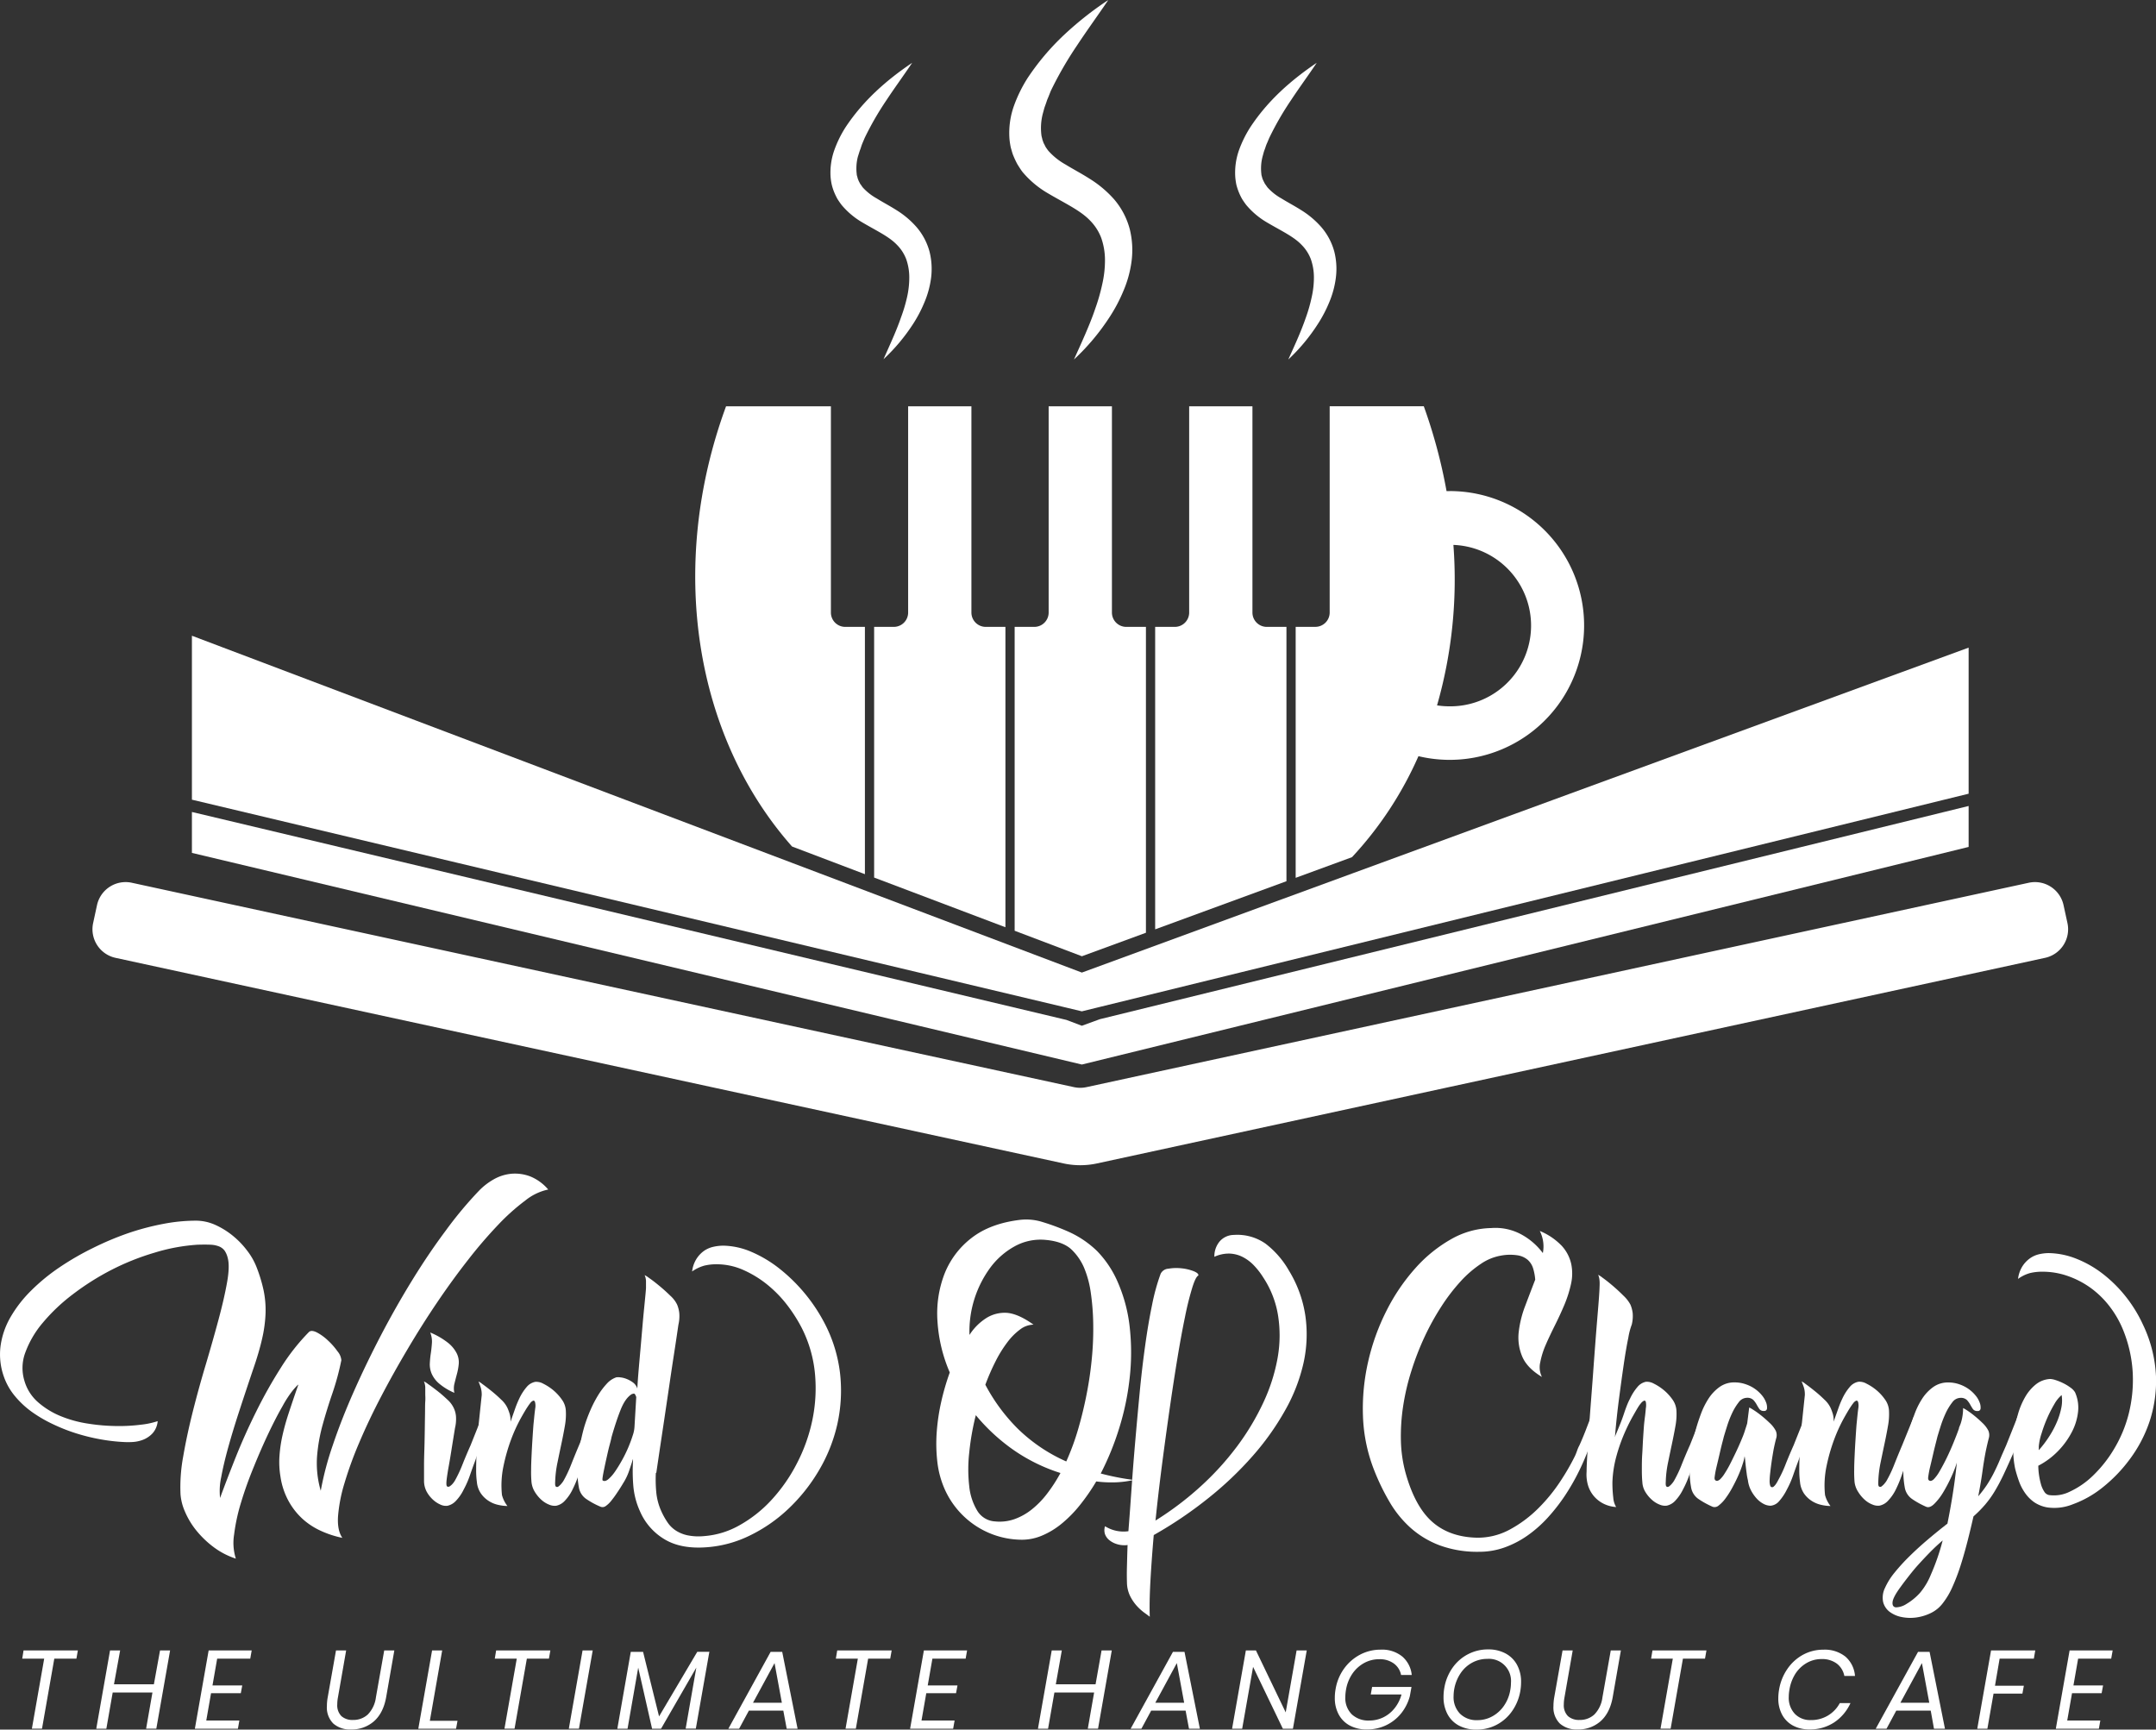 <svg xmlns="http://www.w3.org/2000/svg" viewBox="0 0 701.21 562.52"><rect x="0" y="0" width="701.21" height="562.52" fill="#333333" stroke="none"/><defs><style>.cls-1{fill:#fff;}</style></defs><g id="Layer_2" data-name="Layer 2"><g id="Layer_2-2" data-name="Layer 2"><path class="cls-1" d="M665.13,311.52,356.81,378.38a25.77,25.77,0,0,1-10.92,0L37.57,311.52a9.52,9.52,0,0,1-7.28-11.31l1.26-5.83a9.52,9.52,0,0,1,11.31-7.28l306.47,66.48a9.77,9.77,0,0,0,4,0L659.84,287.1a9.51,9.51,0,0,1,11.3,7.28l1.27,5.83A9.51,9.51,0,0,1,665.13,311.52Z"></path><polygon class="cls-1" points="640.27 262.13 640.27 275.45 351.86 346.22 62.42 277.39 62.42 264.08 346.85 331.71 351.86 333.61 357.69 331.48 640.27 262.13"></polygon><polygon class="cls-1" points="640.27 210.63 640.27 258.14 357.69 327.49 351.86 328.92 346.85 327.72 62.42 260.08 62.42 206.76 257.59 280.63 351.86 316.31 439.71 284.11 640.27 210.63"></polygon><path class="cls-1" d="M386.76,132.14v67.08a4.66,4.66,0,0,1-4.66,4.66h-6.4v98.37l42.7-15.65V203.88H412a4.66,4.66,0,0,1-4.66-4.66V132.14Z"></path><path class="cls-1" d="M295.36,132.14v67.08a4.66,4.66,0,0,1-4.65,4.66H284.3v81.53L327,301.57V203.88h-6.4a4.66,4.66,0,0,1-4.66-4.66V132.14Z"></path><path class="cls-1" d="M372.7,203.88h-6.4a4.66,4.66,0,0,1-4.66-4.66V132.14H341.06v67.08a4.66,4.66,0,0,1-4.66,4.66H330v98.83L351.87,311l20.83-7.64Z"></path><path class="cls-1" d="M471.47,159.72h-1a171.15,171.15,0,0,0-7.4-27.59H432.46v67.08a4.66,4.66,0,0,1-4.66,4.66h-6.4v81.63l18.32-6.72a117.59,117.59,0,0,0,21.61-32.85,43.71,43.71,0,1,0,10.14-86.22Zm0,70a26.25,26.25,0,0,1-4.09-.31,148.46,148.46,0,0,0,5.32-52.19,26.26,26.26,0,0,1-1.23,52.5Z"></path><path class="cls-1" d="M281.3,203.88h-6.4a4.66,4.66,0,0,1-4.66-4.66V132.14h-34.1C217,184.19,225.86,239.44,257.6,275.31l23.7,9Z"></path><path class="cls-1" d="M51.28,462.2a6.74,6.74,0,0,1-1.7,4,8.44,8.44,0,0,1-3.07,2.06,11.2,11.2,0,0,1-3.43.73,27,27,0,0,1-2.86,0,58.63,58.63,0,0,1-7.39-.85,63.68,63.68,0,0,1-7.83-1.9,57.35,57.35,0,0,1-7.67-3,44.17,44.17,0,0,1-6.9-4,29.44,29.44,0,0,1-5.53-5.13,20.47,20.47,0,0,1-3.6-6.26,21.58,21.58,0,0,1-1.13-10,25.61,25.61,0,0,1,3.23-9.44,40.91,40.91,0,0,1,6.7-8.64,63.14,63.14,0,0,1,9.25-7.59,90.6,90.6,0,0,1,10.9-6.3A97.58,97.58,0,0,1,41.87,401a83.68,83.68,0,0,1,11.47-3A56.59,56.59,0,0,1,63.71,397a15.39,15.39,0,0,1,6.3,1.37,25.56,25.56,0,0,1,5.69,3.52,27.36,27.36,0,0,1,4.64,4.8,21.62,21.62,0,0,1,3,5.17,48.58,48.58,0,0,1,2.38,7.75,31.55,31.55,0,0,1,.65,7.51,44,44,0,0,1-1.13,8.31q-1,4.44-3,10.17-2.34,6.94-4.44,13.37t-3.59,11.82q-1.5,5.42-2.26,9.61a20.87,20.87,0,0,0-.37,6.78q2.19-6,5.13-13.36T83.37,459a151.39,151.39,0,0,1,8-14.21,68.19,68.19,0,0,1,9.08-11.55c.54-.54,1.42-.49,2.63.12A16.26,16.26,0,0,1,106.7,436a22.17,22.17,0,0,1,3.11,3.55,5.09,5.09,0,0,1,1.21,2.83,84.9,84.9,0,0,1-2.9,10.73q-1.78,5.18-3.19,10.3a54.18,54.18,0,0,0-1.82,10.37,31.9,31.9,0,0,0,1.21,11.06A100.13,100.13,0,0,1,108.24,470q2.78-8.28,6.78-17.32t8.84-18.33q4.85-9.29,10.21-18T145,400.19a126.53,126.53,0,0,1,10.78-12.92,21.09,21.09,0,0,1,4.8-3.71,14.26,14.26,0,0,1,5.73-1.82,14,14,0,0,1,6.1.85,15.15,15.15,0,0,1,5.89,4.28,17.67,17.67,0,0,0-7.42,3.55,69.25,69.25,0,0,0-8.93,8,148.56,148.56,0,0,0-9.76,11.38q-5.06,6.46-10,13.76t-9.6,15.18q-4.68,7.88-8.68,15.54t-7.07,14.9A121.76,121.76,0,0,0,112,482.5a50.4,50.4,0,0,0-2.06,10.66q-.29,4.56,1.41,7a32.14,32.14,0,0,1-6.86-2.22,23.11,23.11,0,0,1-6-3.87,22.55,22.55,0,0,1-4.6-5.82,23.6,23.6,0,0,1-2.67-8,28.57,28.57,0,0,1-.32-6.78,44.23,44.23,0,0,1,1-6.74q.76-3.36,1.85-6.7T96,453.32c.54-1.57.86-2.52,1-2.87s-.45.2-1.69,1.65a35.17,35.17,0,0,0-3.39,5.17q-2.19,3.8-4.6,8.88t-4.81,11Q80.1,483,78.4,488.64a60.93,60.93,0,0,0-2.26,10.45,16.91,16.91,0,0,0,.57,7.83,24.91,24.91,0,0,1-7.39-3.87,31.52,31.52,0,0,1-5.57-5.41,25.8,25.8,0,0,1-3.59-6A17.26,17.26,0,0,1,58.71,486a54.42,54.42,0,0,1,.88-12.35q1.21-7,3.15-14.69T67,443.55q2.3-7.76,4.12-14.54t2.74-12q.93-5.24.2-7.91a7.28,7.28,0,0,0-1-2.34,4.25,4.25,0,0,0-1.78-1.37,8.48,8.48,0,0,0-2.83-.57c-1.13-.05-2.53-.05-4.19,0a60.62,60.62,0,0,0-14,2.59A80.5,80.5,0,0,0,36.26,413a84.38,84.38,0,0,0-12.47,7.87A59.4,59.4,0,0,0,14,430.1a32,32,0,0,0-5.73,9.69A14.27,14.27,0,0,0,7.92,449a14.61,14.61,0,0,0,4.4,7,26.23,26.23,0,0,0,7.39,4.56,38.32,38.32,0,0,0,9,2.46,63,63,0,0,0,9.17.77,56.32,56.32,0,0,0,8-.44A25.77,25.77,0,0,0,51.28,462.2Z"></path><path class="cls-1" d="M137.91,481.73c0-1.45,0-3.12,0-5s.06-3.81.12-5.77.09-3.91.12-5.82.05-3.67.08-5.29,0-3,.08-4.07,0-1.85,0-2.22c0-1.08,0-1.9,0-2.46a5.42,5.42,0,0,0-.44-1.82,6,6,0,0,1,1.29.81c.86.59,1.85,1.33,3,2.22s2.24,1.84,3.32,2.86a8.5,8.5,0,0,1,2.09,2.75,7.73,7.73,0,0,1,.73,2.7,12.64,12.64,0,0,1-.32,3.84q-.74,4.52-1.21,7.5t-1,5.86q-.48,2.87-.57,4.08c-.05.91,0,1.44.28,1.57a.81.81,0,0,0,.85-.12,4.41,4.41,0,0,0,1-.93,6,6,0,0,0,.65-.93,42.71,42.71,0,0,0,2.46-5.25c.83-2.1,1.71-4.17,2.62-6.21l3.8-9.53a8.67,8.67,0,0,0,.16,1.41,13.55,13.55,0,0,1,.16,2.3,24.66,24.66,0,0,1-.24,3.19,21.63,21.63,0,0,1-1.05,4.16l-.32.57-1,2.9c-.6,1.56-1.17,3.16-1.74,4.81a29.56,29.56,0,0,1-2,4.56,14.28,14.28,0,0,1-2.5,3.67,5.24,5.24,0,0,1-2.83,1.66,4.15,4.15,0,0,1-2.22-.37,9,9,0,0,1-2.46-1.61,10.23,10.23,0,0,1-2.06-2.63A7.58,7.58,0,0,1,137.91,481.73Zm2-48.36a24,24,0,0,1,5.9,3.43,10.44,10.44,0,0,1,2.78,3.44,6.59,6.59,0,0,1,.61,3.39,19.31,19.31,0,0,1-.61,3.31q-.43,1.6-.81,3.15a6.33,6.33,0,0,0,0,2.9,19.22,19.22,0,0,1-5.08-3.11,9,9,0,0,1-2.34-3.19,7.73,7.73,0,0,1-.57-3.26c.06-1.11.16-2.21.33-3.31s.28-2.23.36-3.36A7.73,7.73,0,0,0,139.92,433.37Z"></path><path class="cls-1" d="M172.86,482a36.45,36.45,0,0,1-.12-4c0-1.59.08-3.24.16-5s.18-3.44.29-5.16.21-3.26.32-4.6c.11-1,.2-2,.28-2.79s.18-1.63.28-2.38a4.88,4.88,0,0,0-.08-2.14c-.16-.35-.37-.47-.64-.36a2.32,2.32,0,0,0-.89.76,15,15,0,0,0-.89,1.25c-.48.7-1.25,2-2.3,3.88a51.86,51.86,0,0,0-3.07,6.78,58.71,58.71,0,0,0-2.46,8.64,30.1,30.1,0,0,0-.48,9.36,10.06,10.06,0,0,0,1.77,3.56,13.71,13.71,0,0,1-3-.37,9.33,9.33,0,0,1-3.11-1.29,8.88,8.88,0,0,1-2.51-2.42A7.85,7.85,0,0,1,155.1,482a27.92,27.92,0,0,1-.24-4q0-2.39.12-5c.08-1.74.19-3.47.32-5.16s.26-3.22.37-4.56l1-9.53a7.81,7.81,0,0,0-.33-2.54c-.21-.62-.45-1.26-.72-1.9a6,6,0,0,1,1.25.81c.83.59,1.8,1.33,2.9,2.22a42.93,42.93,0,0,1,3.23,2.86,8.63,8.63,0,0,1,2.06,2.75,16,16,0,0,1,.73,2,7.44,7.44,0,0,1,.24,2.47c.59-1.67,1.09-3.08,1.49-4.24a32.76,32.76,0,0,1,1.34-3.27,16.5,16.5,0,0,1,2.42-3.8,4.82,4.82,0,0,1,2.82-1.69,4.63,4.63,0,0,1,2.59.6,16.72,16.72,0,0,1,3.23,2.1,15.53,15.53,0,0,1,2.82,3.07,6.69,6.69,0,0,1,1.29,3.59,21,21,0,0,1-.32,5c-.32,1.86-.7,3.79-1.13,5.81s-.86,4.08-1.29,6.18a36,36,0,0,0-.73,6.14c-.05.91,0,1.45.29,1.61a.69.69,0,0,0,.84-.12,5.22,5.22,0,0,0,1-1,5.39,5.39,0,0,0,.65-.93,41.28,41.28,0,0,0,2.46-5.25q1.24-3.15,2.54-6.21l3.88-9.53a8.67,8.67,0,0,0,.16,1.41,13.55,13.55,0,0,1,.16,2.3,20.78,20.78,0,0,1-.28,3.19,24.58,24.58,0,0,1-1.09,4.16l-.24.57-1.05,2.9q-.88,2.34-1.74,4.81a36.74,36.74,0,0,1-1.9,4.56,14.28,14.28,0,0,1-2.5,3.67,5.22,5.22,0,0,1-2.82,1.66,4.49,4.49,0,0,1-2.27-.33,8.23,8.23,0,0,1-2.5-1.53,11.39,11.39,0,0,1-2.14-2.54A7.54,7.54,0,0,1,172.86,482Z"></path><path class="cls-1" d="M213.31,479a43.15,43.15,0,0,0,.12,6.18,19.45,19.45,0,0,0,1.66,6.33,23.76,23.76,0,0,0,2.06,3.68,9.49,9.49,0,0,0,2.7,2.62,11.39,11.39,0,0,0,3.8,1.53,18.14,18.14,0,0,0,5.32.25,27.45,27.45,0,0,0,11.67-3.6,41.86,41.86,0,0,0,10.41-8.31,53.45,53.45,0,0,0,8.16-11.79,54.64,54.64,0,0,0,5-14.05,50.83,50.83,0,0,0,.85-15.05,41.48,41.48,0,0,0-4.32-14.94,49.89,49.89,0,0,0-4.68-7.35,39.52,39.52,0,0,0-6.46-6.66,34.76,34.76,0,0,0-7.83-4.8,21.32,21.32,0,0,0-8.72-1.86,16.53,16.53,0,0,0-4,.45,12.85,12.85,0,0,0-3.95,1.89,9.86,9.86,0,0,1,1.33-3.95,9.32,9.32,0,0,1,2.38-2.63,8.52,8.52,0,0,1,3.07-1.41,14.9,14.9,0,0,1,3.47-.4,24.11,24.11,0,0,1,9,2,40.16,40.16,0,0,1,8.88,5.25,55.11,55.11,0,0,1,14.54,17.2,47,47,0,0,1,5.45,17.11,50.36,50.36,0,0,1-.93,16.68,52,52,0,0,1-6.06,15.05,56.73,56.73,0,0,1-9.93,12.4,49.85,49.85,0,0,1-12.55,8.64,37.85,37.85,0,0,1-13.85,3.75q-8.4.65-13.76-2.58a19.6,19.6,0,0,1-8-9.13,25,25,0,0,1-2.18-8.47,57.28,57.28,0,0,1-.08-7.92v-.64c-.32,1.07-.74,2.35-1.25,3.83a18.49,18.49,0,0,1-1.9,4c-.64,1.08-1.3,2.13-2,3.15a32.57,32.57,0,0,1-1.94,2.66,8.38,8.38,0,0,1-1.78,1.7,1.73,1.73,0,0,1-1.65.24,25.75,25.75,0,0,1-4.52-2.42,5.74,5.74,0,0,1-2.51-3.56,30.09,30.09,0,0,1-.36-8.88A60.72,60.72,0,0,1,190,464.13a48.27,48.27,0,0,1,2-5.45,39,39,0,0,1,2.54-4.92,23.41,23.41,0,0,1,2.87-3.8,7.32,7.32,0,0,1,3-2,4.43,4.43,0,0,1,1.3,0,7.51,7.51,0,0,1,2.09.52,9,9,0,0,1,2.1,1.17,3.91,3.91,0,0,1,1.38,1.94q.15-2.75.44-6.14t.61-6.94q.31-3.56.6-6.94t.57-6.14c.18-1.83.33-3.34.44-4.52s.16-1.86.16-2c0-1,0-1.82,0-2.38a5.47,5.47,0,0,0-.44-1.82,8.73,8.73,0,0,1,1.45.93c1,.68,2.07,1.52,3.31,2.54s2.44,2.1,3.59,3.23a9.29,9.29,0,0,1,2.22,2.91,10,10,0,0,1,.69,2.66,12.22,12.22,0,0,1-.28,3.88q-.81,5.56-1.5,10t-1.49,9.93q-.81,5.49-1.61,10.86t-1.5,10q-.69,4.65-1.09,7.39Zm-6.38-24.63c-.27-.8-.54-1.18-.8-1.13a5.34,5.34,0,0,0-.65.17q-2.1,1.29-3.59,5t-3,9c0,.06-.08.42-.24,1.09S198.25,470,198,471s-.5,2.14-.77,3.35-.51,2.33-.72,3.35-.38,1.89-.49,2.62-.1,1.12,0,1.17c.49.32,1.08.2,1.78-.36a12.5,12.5,0,0,0,2.18-2.46q1.13-1.62,2.3-3.72a42.79,42.79,0,0,0,2.06-4.2c.59-1.4,1.07-2.7,1.45-3.91a10.16,10.16,0,0,0,.57-2.79Z"></path><path class="cls-1" d="M307.28,484.4a30.52,30.52,0,0,1-2.42-8.92,52.11,52.11,0,0,1-.2-9.77,66.73,66.73,0,0,1,1.49-9.93,79.09,79.09,0,0,1,2.75-9.41,49.64,49.64,0,0,1-4-16.67,35.86,35.86,0,0,1,2.26-15.34A27.39,27.39,0,0,1,316,402.61q6.13-4.75,15.91-5.89a17.57,17.57,0,0,1,7.18.73,72.12,72.12,0,0,1,8.24,3.06,32.19,32.19,0,0,1,9.53,6.42,33.52,33.52,0,0,1,6.78,10.3,50.07,50.07,0,0,1,3.83,14.85,74.06,74.06,0,0,1-.08,16.23A85.79,85.79,0,0,1,364,464.5a90.57,90.57,0,0,1-6,14.73,82.46,82.46,0,0,0,10.73,2.1,31.75,31.75,0,0,1-5.81.77,39.16,39.16,0,0,1-6.38-.29,66.23,66.23,0,0,1-5.33,7.71,40.15,40.15,0,0,1-5.89,6,25.78,25.78,0,0,1-6.34,3.87,16.78,16.78,0,0,1-6.58,1.38,27.51,27.51,0,0,1-14.73-4.32A27.81,27.81,0,0,1,307.28,484.4Zm16.31,10.41a14.6,14.6,0,0,0,6.3-.72,19.54,19.54,0,0,0,5.65-3.15,29.1,29.1,0,0,0,5-5.13,50.45,50.45,0,0,0,4.36-6.74l-1.46-.48a56.8,56.8,0,0,1-14.73-7.67,62.35,62.35,0,0,1-11.34-10.66,83.55,83.55,0,0,0-2.14,12.19,48.3,48.3,0,0,0,0,10.9,19.07,19.07,0,0,0,2.62,8A7.22,7.22,0,0,0,323.59,494.81Zm16.55-91.55a17.42,17.42,0,0,0-10.09,2.06,24.64,24.64,0,0,0-8,7,35.06,35.06,0,0,0-6.74,21.84,17.84,17.84,0,0,1,5-5.17,11.21,11.21,0,0,1,7.31-2q3.68.36,8.52,3.83a7.35,7.35,0,0,0-4.32,1.53,20.19,20.19,0,0,0-4.16,4.16,40.31,40.31,0,0,0-3.84,6.18,73.66,73.66,0,0,0-3.35,7.67,59.06,59.06,0,0,0,10.46,14.21,53.43,53.43,0,0,0,15.86,10.74,80.27,80.27,0,0,0,3.92-10.7q1.65-5.7,2.78-11.59a116.71,116.71,0,0,0,1.66-11.74,99.73,99.73,0,0,0,.4-11.15,78.52,78.52,0,0,0-.8-9.8,32.75,32.75,0,0,0-2.06-7.76,18,18,0,0,0-4.44-6.41C346.39,404.57,343.7,403.58,340.14,403.26Z"></path><path class="cls-1" d="M375.75,494.57a100.89,100.89,0,0,0,14.69-11.1,92,92,0,0,0,11.91-13.08,80.9,80.9,0,0,0,8.52-14.21,58.44,58.44,0,0,0,4.64-14.45,41.6,41.6,0,0,0,.16-13.89,31.48,31.48,0,0,0-4.88-12.47,24.07,24.07,0,0,0-3.07-3.92,13.67,13.67,0,0,0-3.67-2.7,10.28,10.28,0,0,0-4.24-1.05,11.23,11.23,0,0,0-4.85,1.05,7.5,7.5,0,0,1,1.66-4.93,6.14,6.14,0,0,1,4.64-2.18,16,16,0,0,1,10.33,2.83,29.17,29.17,0,0,1,7.59,8.72,39.08,39.08,0,0,1,5.37,14.73,42.9,42.9,0,0,1-.6,15.38,56.37,56.37,0,0,1-6,15.42,86.11,86.11,0,0,1-10.58,14.86,112.34,112.34,0,0,1-14.45,13.72,132.79,132.79,0,0,1-17.68,11.95q-.72,8.33-1.09,15.14t-.2,11.43q-.64-.5-1.86-1.38a16.78,16.78,0,0,1-2.42-2.22,14.32,14.32,0,0,1-2.14-3.19,10.29,10.29,0,0,1-1-4.27c-.05-1.62-.06-3.45,0-5.5s.1-4.3.2-6.78a4.92,4.92,0,0,1-1.13.08,8,8,0,0,1-2.58-.44,7.17,7.17,0,0,1-2.22-1.21A4.5,4.5,0,0,1,359.4,499a4.09,4.09,0,0,1,0-2.62A11.31,11.31,0,0,0,367,498q.48-6.13,1-13.64t1.21-15.46q.69-8,1.45-15.95t1.78-15.26q1-7.26,2.26-13.32a67,67,0,0,1,2.78-10.09,3,3,0,0,1,2.55-1.66,15.17,15.17,0,0,1,4.27-.12,14.94,14.94,0,0,1,3.92.93q1.69.69,1.53,1.41c-.59.27-1.26,1.61-2,4a97,97,0,0,0-2.34,9.45q-1.22,5.85-2.47,13.44t-2.46,16q-1.21,8.4-2.34,17t-2,16.63l-.32,3.07Z"></path><path class="cls-1" d="M500.8,400.35a20.79,20.79,0,0,1,7.23,4.93,12.88,12.88,0,0,1,3,5.85,15.49,15.49,0,0,1-.08,6.46,39.77,39.77,0,0,1-2.14,6.74c-.95,2.26-2,4.51-3.11,6.74s-2.13,4.36-3,6.38a26.83,26.83,0,0,0-1.77,5.69,7.07,7.07,0,0,0,.56,4.68q-4.84-2.9-6.42-6.66a15.83,15.83,0,0,1-1.13-7.91,34.46,34.46,0,0,1,2.1-8.51q1.65-4.37,3.27-8.56a16.71,16.71,0,0,0-.69-3.68,6.08,6.08,0,0,0-1.73-2.74,6.64,6.64,0,0,0-3.31-1.49,16,16,0,0,0-5.33.08,16.64,16.64,0,0,0-6.62,2.7,35.46,35.46,0,0,0-6.62,5.73,61.11,61.11,0,0,0-6.22,8.12,81.43,81.43,0,0,0-5.45,9.85,89.62,89.62,0,0,0-4.27,11,75.09,75.09,0,0,0-2.71,11.54,64.39,64.39,0,0,0-.73,11.43,43.32,43.32,0,0,0,1.62,10.69q3,10.5,8.39,15.38t13.89,5.29A21.78,21.78,0,0,0,491,497.48a39.83,39.83,0,0,0,9.45-7.07,54.67,54.67,0,0,0,7.19-8.88,75.1,75.1,0,0,0,4.6-8,19.12,19.12,0,0,0,.72-1.82,10.6,10.6,0,0,1,.73-1.65q1.05-2.34,2-4.77c.62-1.61,1.22-3.2,1.82-4.76a8.67,8.67,0,0,0,.16,1.41,18.59,18.59,0,0,1,.2,2.3,20.4,20.4,0,0,1-.2,3.23,17.58,17.58,0,0,1-1.13,4.12,81.92,81.92,0,0,1-3.31,7.51,70.93,70.93,0,0,1-4.4,7.55,59.86,59.86,0,0,1-5.45,6.94,40.44,40.44,0,0,1-6.46,5.73,31.35,31.35,0,0,1-7.47,3.92,24.47,24.47,0,0,1-8.44,1.45,35.49,35.49,0,0,1-12.79-2.1,30.13,30.13,0,0,1-9.45-5.69,35,35,0,0,1-6.82-8.4A73,73,0,0,1,447,478.34a52.83,52.83,0,0,1-3.71-17.68,68.54,68.54,0,0,1,1.7-17.88,71.73,71.73,0,0,1,6-16.59,63.52,63.52,0,0,1,9.37-13.77A45.63,45.63,0,0,1,472,403a27.27,27.27,0,0,1,13-3.6,17.67,17.67,0,0,1,9.65,2,21.56,21.56,0,0,1,7.14,6.14A11.19,11.19,0,0,0,500.8,400.35Z"></path><path class="cls-1" d="M534.15,482c-.11-1.08-.16-2.41-.16-4s0-3.24.12-5,.17-3.44.28-5.16.21-3.26.32-4.6q.16-1.54.33-2.79c.1-.83.18-1.63.24-2.38a5.92,5.92,0,0,0,0-2.14c-.14-.35-.34-.47-.61-.36a2.62,2.62,0,0,0-.93.76,9.53,9.53,0,0,0-.92,1.25c-.38.6-1,1.69-1.9,3.27a61.78,61.78,0,0,0-2.75,5.66,55.37,55.37,0,0,0-2.5,7.26,36.38,36.38,0,0,0-1.25,8.2,39.38,39.38,0,0,0,.28,5.16,6.85,6.85,0,0,0,.93,3,10.53,10.53,0,0,1-4.2-1.13,10,10,0,0,1-3.15-2.54,9.81,9.81,0,0,1-1.86-3.6,12.53,12.53,0,0,1-.4-4.27c0-1.08.07-2.74.2-5s.3-4.8.49-7.71.42-6.06.68-9.45.53-6.78.77-10.17.49-6.67.73-9.85.47-6,.68-8.52.38-4.56.49-6.17.16-2.56.16-2.83c.05-1,.07-1.83,0-2.42a5.57,5.57,0,0,0-.44-1.86,8.29,8.29,0,0,1,1.41.93q1.41,1,3.27,2.58t3.55,3.28a11.25,11.25,0,0,1,2.26,2.9A10.09,10.09,0,0,1,531,427a11.39,11.39,0,0,1-.29,3.79,22.12,22.12,0,0,0-1.12,4.28q-.74,3.56-1.5,8.76t-1.57,11.42q-.81,6.22-1.29,12.19l.16-.56c.64-1.51,1.19-2.85,1.65-4s.85-2.26,1.17-3.23.64-1.83.93-2.58a20.57,20.57,0,0,1,1-2.18,16.5,16.5,0,0,1,2.42-3.8,4.81,4.81,0,0,1,2.75-1.69,4.62,4.62,0,0,1,2.58.6,16.43,16.43,0,0,1,3.23,2.1,15.58,15.58,0,0,1,2.83,3.07,6.86,6.86,0,0,1,1.29,3.59,21,21,0,0,1-.32,5c-.33,1.86-.71,3.79-1.14,5.81s-.86,4.08-1.29,6.18a35,35,0,0,0-.72,6.14c-.06.91,0,1.45.28,1.61s.52.12.85-.12a5.91,5.91,0,0,0,1-1,5.81,5.81,0,0,0,.64-.93,40,40,0,0,0,2.46-5.25c.84-2.1,1.71-4.17,2.63-6.21l3.79-9.53a10,10,0,0,0,.16,1.41,13.44,13.44,0,0,1,.17,2.3,24.84,24.84,0,0,1-.25,3.19,21.63,21.63,0,0,1-1.05,4.16l-.32.57-1,2.9q-.89,2.34-1.73,4.81a31.63,31.63,0,0,1-2,4.56,14.8,14.8,0,0,1-2.5,3.67,5.24,5.24,0,0,1-2.83,1.66,4.44,4.44,0,0,1-2.26-.33,8.11,8.11,0,0,1-2.5-1.53,10.88,10.88,0,0,1-2.14-2.54A6.78,6.78,0,0,1,534.15,482Z"></path><path class="cls-1" d="M567.41,473.58a14.08,14.08,0,0,1-.61,2.5,34.49,34.49,0,0,1-1.37,3.64c-.56,1.29-1.21,2.61-1.94,3.95a28,28,0,0,1-2.22,3.55,11.15,11.15,0,0,1-2.26,2.39,2,2,0,0,1-2,.44,27.65,27.65,0,0,1-4.44-2.42,5.72,5.72,0,0,1-2.5-3.56,29.75,29.75,0,0,1-.36-8.88,59.88,59.88,0,0,1,2.06-11.06c.37-1.29.87-2.77,1.49-4.44a24.91,24.91,0,0,1,2.38-4.76,14,14,0,0,1,3.56-3.79,8.17,8.17,0,0,1,5-1.54,10.83,10.83,0,0,1,3.47.57,11.51,11.51,0,0,1,5.33,3.59,7.71,7.71,0,0,1,1.37,2.3,4.39,4.39,0,0,1,.33,1.94.88.88,0,0,1-1,.89,1.7,1.7,0,0,1-1.5-.65,16.78,16.78,0,0,1-.88-1.45,7.56,7.56,0,0,0-1.09-1.5,2.83,2.83,0,0,0-2.1-.68,3.35,3.35,0,0,0-2.63,1.45,17.66,17.66,0,0,0-2.14,3.51,33.52,33.52,0,0,0-1.65,4.24c-.46,1.45-.82,2.64-1.09,3.55,0,.06-.14.6-.41,1.62s-.56,2.23-.88,3.63-.65,2.81-1,4.24-.54,2.57-.65,3.43c-.11.65,0,1.06.37,1.25s.79.07,1.33-.36a9.37,9.37,0,0,0,1.49-1.86,32.89,32.89,0,0,0,1.74-3c.59-1.15,1.19-2.38,1.81-3.67s1.19-2.54,1.7-3.75,1-2.36,1.33-3.43.65-1.94.81-2.59l.64-5.08c0-.06.38.14,1.13.6a28,28,0,0,1,2.63,1.86,37.91,37.91,0,0,1,2.9,2.54,9.09,9.09,0,0,1,2,2.58,3.49,3.49,0,0,1,.12,2.43q-.36,1.29-.84,3.63c-.27,1.56-.49,2.89-.65,4s-.31,2.26-.44,3.47a27.2,27.2,0,0,0-.21,3c.06,1,.22,1.53.49,1.69a.7.7,0,0,0,.85-.12,4.2,4.2,0,0,0,.84-1c.27-.43.46-.75.57-1a40,40,0,0,0,2.46-5.25c.83-2.1,1.71-4.17,2.62-6.21l3.8-9.53a8.67,8.67,0,0,0,.16,1.41,13.55,13.55,0,0,1,.16,2.3,24.66,24.66,0,0,1-.24,3.19,21.63,21.63,0,0,1-1,4.16l-.32.57-1,2.9q-.88,2.34-1.74,4.81a30.54,30.54,0,0,1-2,4.56,17,17,0,0,1-2.47,3.75,4.14,4.14,0,0,1-2.86,1.58,5,5,0,0,1-2.3-.61,8.17,8.17,0,0,1-2.22-1.73,12.65,12.65,0,0,1-1.86-2.67,9.79,9.79,0,0,1-1-3.31,18.22,18.22,0,0,1-.4-2.18c-.11-.81-.21-1.59-.29-2.34s-.15-1.43-.2-2S567.46,473.85,567.41,473.58Z"></path><path class="cls-1" d="M603.17,482a39.14,39.14,0,0,1-.12-4c0-1.59.08-3.24.16-5s.18-3.44.29-5.16.21-3.26.32-4.6c.11-1,.2-2,.28-2.79s.18-1.63.28-2.38a4.93,4.93,0,0,0-.07-2.14c-.17-.35-.38-.47-.65-.36a2.32,2.32,0,0,0-.89.76,15,15,0,0,0-.89,1.25c-.48.7-1.25,2-2.3,3.88a51.86,51.86,0,0,0-3.07,6.78,58.71,58.71,0,0,0-2.46,8.64,30.41,30.41,0,0,0-.48,9.36,10.06,10.06,0,0,0,1.77,3.56,13.71,13.71,0,0,1-3-.37,9.41,9.41,0,0,1-3.11-1.29,8.88,8.88,0,0,1-2.51-2.42,8,8,0,0,1-1.29-3.75,27.92,27.92,0,0,1-.24-4q0-2.39.12-5c.08-1.74.19-3.47.32-5.16s.26-3.22.37-4.56l1-9.53a7.81,7.81,0,0,0-.33-2.54c-.21-.62-.45-1.26-.72-1.9a6,6,0,0,1,1.25.81c.83.59,1.8,1.33,2.9,2.22a41.05,41.05,0,0,1,3.23,2.86,8.63,8.63,0,0,1,2.06,2.75,16,16,0,0,1,.73,2,7.44,7.44,0,0,1,.24,2.47l1.5-4.24a30.53,30.53,0,0,1,1.33-3.27,16.5,16.5,0,0,1,2.42-3.8,4.82,4.82,0,0,1,2.82-1.69,4.63,4.63,0,0,1,2.59.6,16.72,16.72,0,0,1,3.23,2.1,15.53,15.53,0,0,1,2.82,3.07,6.79,6.79,0,0,1,1.3,3.59,21,21,0,0,1-.33,5c-.32,1.86-.7,3.79-1.13,5.81s-.86,4.08-1.29,6.18a36,36,0,0,0-.73,6.14c-.05.91,0,1.45.29,1.61a.69.69,0,0,0,.84-.12,5.22,5.22,0,0,0,1-1,5.39,5.39,0,0,0,.65-.93,40,40,0,0,0,2.46-5.25q1.25-3.15,2.55-6.21l3.87-9.53a8.67,8.67,0,0,0,.16,1.41,13.55,13.55,0,0,1,.16,2.3,20.78,20.78,0,0,1-.28,3.19,24.58,24.58,0,0,1-1.09,4.16l-.24.57-1,2.9q-.89,2.34-1.74,4.81a38.33,38.33,0,0,1-1.89,4.56,14.55,14.55,0,0,1-2.51,3.67,5.18,5.18,0,0,1-2.82,1.66,4.44,4.44,0,0,1-2.26-.33,8.15,8.15,0,0,1-2.51-1.53,11.39,11.39,0,0,1-2.14-2.54A7.54,7.54,0,0,1,603.17,482Z"></path><path class="cls-1" d="M613.1,516.37a21.86,21.86,0,0,1,3.07-4.89,62.26,62.26,0,0,1,4.85-5.32q2.75-2.71,5.93-5.41c2.13-1.81,4.26-3.54,6.42-5.21.59-2.91,1.16-6,1.69-9.33s1-6.82,1.38-10.53a35.9,35.9,0,0,1-1.78,4.6,49.09,49.09,0,0,1-2.62,5,19.06,19.06,0,0,1-2.91,3.79c-1,1-1.87,1.29-2.62,1a26.82,26.82,0,0,1-4.44-2.42,5.74,5.74,0,0,1-2.51-3.56,30.09,30.09,0,0,1-.36-8.88,60.72,60.72,0,0,1,2.06-11.06c.38-1.29.87-2.77,1.49-4.44a24.91,24.91,0,0,1,2.38-4.76,14,14,0,0,1,3.56-3.79,8.19,8.19,0,0,1,5-1.54,10.83,10.83,0,0,1,3.47.57,11.56,11.56,0,0,1,3,1.49,11.33,11.33,0,0,1,2.3,2.1,7.71,7.71,0,0,1,1.37,2.3,4.39,4.39,0,0,1,.33,1.94.88.88,0,0,1-1,.89,1.7,1.7,0,0,1-1.5-.65,16.78,16.78,0,0,1-.88-1.45,7.56,7.56,0,0,0-1.09-1.5,2.82,2.82,0,0,0-2.1-.68,3.35,3.35,0,0,0-2.63,1.45,17.66,17.66,0,0,0-2.14,3.51,35.11,35.11,0,0,0-1.65,4.24c-.46,1.45-.82,2.64-1.09,3.55,0,.06-.14.6-.4,1.62s-.57,2.23-.89,3.63-.65,2.81-1,4.24-.54,2.57-.65,3.43c-.11.65,0,1.06.37,1.25s.79.07,1.33-.36a12.33,12.33,0,0,0,2-2.71q1.17-2,2.34-4.4c.78-1.61,1.52-3.27,2.22-5s1.26-3.16,1.69-4.4l.08-.4.49-1.22a14.72,14.72,0,0,0,.6-2.46,15.8,15.8,0,0,0,.21-2.62c0-.06.34.13,1.05.56a28.51,28.51,0,0,1,2.46,1.78,36.84,36.84,0,0,1,2.78,2.46,9.08,9.08,0,0,1,1.94,2.54,3.71,3.71,0,0,1,.12,2.47c-.24.89-.52,2.08-.85,3.59q-.64,3.08-1.17,6.94t-1.41,8.32a36.88,36.88,0,0,0,2.75-3.59,41.53,41.53,0,0,0,2.26-3.88c.69-1.37,1.37-2.81,2-4.32s1.35-3.12,2.1-4.84l3.8-9.53a8.67,8.67,0,0,0,.16,1.41,13.55,13.55,0,0,1,.16,2.3,24.66,24.66,0,0,1-.24,3.19,21.63,21.63,0,0,1-1.05,4.16l-.32.57c-1.24,2.85-2.35,5.3-3.31,7.34s-1.94,3.88-2.91,5.49a32.17,32.17,0,0,1-3.11,4.36,38.69,38.69,0,0,1-3.83,3.88c-.6,2.63-1.24,5.33-1.94,8.07s-1.45,5.38-2.26,7.91a63.86,63.86,0,0,1-2.67,7,24.55,24.55,0,0,1-3.14,5.29A10.63,10.63,0,0,1,628,524.6a15.64,15.64,0,0,1-4.8,1.46,14.34,14.34,0,0,1-4.77-.16,9.52,9.52,0,0,1-3.87-1.7,5.78,5.78,0,0,1-2.1-3.19A7.2,7.2,0,0,1,613.1,516.37ZM624.49,518a21.83,21.83,0,0,0,3.47-5.81A72.21,72.21,0,0,0,631.83,501q-2.18,1.86-4.19,3.91c-1.35,1.38-2.6,2.72-3.76,4s-2.22,2.6-3.19,3.84-1.8,2.34-2.5,3.31q-2.51,3.39-2.66,5c-.11,1,.25,1.62,1.09,1.7a6.59,6.59,0,0,0,3.47-1.13A18.74,18.74,0,0,0,624.49,518Z"></path><path class="cls-1" d="M697,430.87a43.31,43.31,0,0,1,4.2,16.59,42.07,42.07,0,0,1-2.06,14.78,43.78,43.78,0,0,1-6.46,12.35,48.59,48.59,0,0,1-8.92,9.24,33.92,33.92,0,0,1-9.61,5.41,16,16,0,0,1-8.4,1,11,11,0,0,1-4.12-1.65,12,12,0,0,1-2.9-2.87,16,16,0,0,1-2-3.75,42.71,42.71,0,0,1-1.33-4.32,30,30,0,0,1-.61-5.17,39.4,39.4,0,0,1,.25-6.18A38.9,38.9,0,0,1,656.3,460a24.37,24.37,0,0,1,2.34-5.62,14.49,14.49,0,0,1,3.47-4.11,8.09,8.09,0,0,1,4.68-1.78h.08a7.09,7.09,0,0,1,1.7.36,17.65,17.65,0,0,1,2.46,1,14.88,14.88,0,0,1,2.34,1.42,5.19,5.19,0,0,1,1.5,1.53,12.22,12.22,0,0,1,1,6.26,18.49,18.49,0,0,1-2,6.62,25.92,25.92,0,0,1-4.44,6.17,24.92,24.92,0,0,1-6.5,4.85,21,21,0,0,0,.24,3.07,23.57,23.57,0,0,0,.64,3,8.44,8.44,0,0,0,1.05,2.34,2.35,2.35,0,0,0,1.54,1.13,11.6,11.6,0,0,0,6.9-1.17,27.18,27.18,0,0,0,7.55-5.28,41.33,41.33,0,0,0,6.78-8.64,42.44,42.44,0,0,0,4.69-11.27,45.49,45.49,0,0,0,1.33-13.24A43.2,43.2,0,0,0,690.29,432a32.85,32.85,0,0,0-4.08-7,30.13,30.13,0,0,0-5.93-5.9,29.1,29.1,0,0,0-7.47-4,24.74,24.74,0,0,0-8.6-1.5,16.53,16.53,0,0,0-4,.45,12.24,12.24,0,0,0-3.87,1.89,9.91,9.91,0,0,1,1.33-3.95,9.29,9.29,0,0,1,2.38-2.62,8.34,8.34,0,0,1,3-1.42,14,14,0,0,1,3.35-.4,25.38,25.38,0,0,1,8.88,1.82,35,35,0,0,1,8.52,4.84,43.2,43.2,0,0,1,7.47,7.35A44.75,44.75,0,0,1,697,430.87Zm-33.91,39.72a4.48,4.48,0,0,1,0,.57,2.59,2.59,0,0,0,0,.48,34.87,34.87,0,0,0,3.47-4.6,30.8,30.8,0,0,0,2.5-4.76,22.9,22.9,0,0,0,1.38-4.56,11.55,11.55,0,0,0,.08-4,10.55,10.55,0,0,0-2.35,2.91,41.45,41.45,0,0,0-2.3,4.48,44.25,44.25,0,0,0-1.85,5A17.94,17.94,0,0,0,663.08,470.59Z"></path><path class="cls-1" d="M25.32,536.78l-.47,2.67H17.66l-4,22.78H10.37l4-22.78H7.23l.43-2.67Z"></path><path class="cls-1" d="M55.32,536.78l-4.48,25.45H47.52l2.06-11.77H36.65l-2.06,11.77H31.31l4.48-25.45h3.28l-2,11H50.05l2-11Z"></path><path class="cls-1" d="M70.63,539.45l-1.52,8.7h9.68l-.47,2.53H68.64l-1.55,8.88H77.85l-.47,2.67h-14l4.48-25.45h14l-.47,2.67Z"></path><path class="cls-1" d="M112.58,536.78l-2.67,15.27a12.59,12.59,0,0,0-.22,2.27,5,5,0,0,0,1.34,3.81,5.35,5.35,0,0,0,3.79,1.25,6.85,6.85,0,0,0,4.82-1.79,9.71,9.71,0,0,0,2.62-5.54l2.7-15.27h3.29l-2.67,15.27c-.63,3.46-2,6.07-4,7.81a11,11,0,0,1-7.39,2.62,8.25,8.25,0,0,1-5.77-1.91,7.35,7.35,0,0,1-2.1-5.71,15.71,15.71,0,0,1,.26-2.81l2.7-15.27Z"></path><path class="cls-1" d="M139.8,559.66h9l-.47,2.57H136.05l4.48-25.45h3.28Z"></path><path class="cls-1" d="M179,536.78l-.47,2.67h-7.18l-4,22.78h-3.28l4-22.78h-7.15l.44-2.67Z"></path><path class="cls-1" d="M192.77,536.78l-4.48,25.45H185l4.47-25.45Z"></path><path class="cls-1" d="M230.71,537.21l-4.4,25H223l3.47-19.86L215,562.23h-2.92l-4.51-19.86-3.47,19.86h-3.32l4.37-25h4l5.2,21,12.42-21Z"></path><path class="cls-1" d="M254.76,556.34H243.57l-3.18,5.89h-3.5l13.75-25h3.76l5,25h-3.54Zm-.47-2.56-2.38-12.89-7,12.89Z"></path><path class="cls-1" d="M290,536.78l-.47,2.67h-7.18l-4,22.78H275l4-22.78h-7.15l.44-2.67Z"></path><path class="cls-1" d="M303.25,539.45l-1.52,8.7h9.68l-.47,2.53h-9.68l-1.55,8.88h10.76l-.47,2.67H296l4.48-25.45h14.05l-.47,2.67Z"></path><path class="cls-1" d="M361.59,536.78l-4.47,25.45h-3.33l2.06-11.77H342.93l-2.06,11.77h-3.29l4.48-25.45h3.28l-1.95,11h12.93l1.95-11Z"></path><path class="cls-1" d="M385.6,556.34H374.41l-3.18,5.89h-3.5l13.76-25h3.75l5,25h-3.54Zm-.47-2.56-2.38-12.89-7,12.89Z"></path><path class="cls-1" d="M420.51,562.23h-3.28l-9.68-20.11L404,562.23h-3.28l4.48-25.45h3.28l9.68,20.14,3.54-20.14H425Z"></path><path class="cls-1" d="M456.08,538.76a9.09,9.09,0,0,1,3.07,6h-3.47a6,6,0,0,0-2.33-3.72,7.69,7.69,0,0,0-4.78-1.41,10.06,10.06,0,0,0-4.86,1.21,11.13,11.13,0,0,0-3.83,3.45,13.11,13.11,0,0,0-2.11,5.27,14.15,14.15,0,0,0-.22,2.38,7.4,7.4,0,0,0,2.12,5.63,7.87,7.87,0,0,0,5.68,2,10.37,10.37,0,0,0,4.48-1,10.68,10.68,0,0,0,3.7-2.95,12.12,12.12,0,0,0,2.29-4.53h-10l.44-2.45h12.81l-.54,3a15.17,15.17,0,0,1-2.83,5.61,14,14,0,0,1-4.84,3.83,14.19,14.19,0,0,1-6.3,1.39A11.47,11.47,0,0,1,439,561.2a8.78,8.78,0,0,1-3.61-3.61,11.16,11.16,0,0,1-1.26-5.4,15.3,15.3,0,0,1,.25-2.81,15.77,15.77,0,0,1,2.74-6.67,15.13,15.13,0,0,1,5.2-4.55,14.27,14.27,0,0,1,6.75-1.64A10.4,10.4,0,0,1,456.08,538.76Z"></path><path class="cls-1" d="M489.69,537.77a9.13,9.13,0,0,1,3.72,3.72,11.49,11.49,0,0,1,1.3,5.57,17.37,17.37,0,0,1-.25,2.93,16.1,16.1,0,0,1-2.66,6.5,14.07,14.07,0,0,1-5,4.44,13.88,13.88,0,0,1-6.58,1.59,11.85,11.85,0,0,1-5.75-1.32,9,9,0,0,1-3.7-3.72,11.64,11.64,0,0,1-1.28-5.54,16.55,16.55,0,0,1,.26-3,15.94,15.94,0,0,1,2.65-6.5,14,14,0,0,1,11.64-6A11.64,11.64,0,0,1,489.69,537.77Zm-10.81,2.94a10.66,10.66,0,0,0-3.81,3.43,13.59,13.59,0,0,0-2.31,7.51,7.7,7.7,0,0,0,2.09,5.7,7.6,7.6,0,0,0,5.63,2.1,10,10,0,0,0,4.82-1.21,11,11,0,0,0,3.83-3.45,12.58,12.58,0,0,0,2.08-5.2,13.23,13.23,0,0,0,.21-2.31,7.19,7.19,0,0,0-7.69-7.76A10.27,10.27,0,0,0,478.88,540.71Z"></path><path class="cls-1" d="M511.5,536.78l-2.67,15.27a12.59,12.59,0,0,0-.22,2.27,5,5,0,0,0,1.34,3.81,5.35,5.35,0,0,0,3.79,1.25,6.85,6.85,0,0,0,4.82-1.79,9.7,9.7,0,0,0,2.61-5.54l2.71-15.27h3.29l-2.67,15.27c-.63,3.46-2,6.07-4,7.81a11,11,0,0,1-7.39,2.62,8.25,8.25,0,0,1-5.77-1.91,7.35,7.35,0,0,1-2.1-5.71,16.68,16.68,0,0,1,.25-2.81l2.71-15.27Z"></path><path class="cls-1" d="M555,536.78l-.47,2.67h-7.18l-4,22.78h-3.29l4-22.78H537l.44-2.67Z"></path><path class="cls-1" d="M600.24,538.82a9.24,9.24,0,0,1,3.07,6.26h-3.46a6.61,6.61,0,0,0-2.42-4,8,8,0,0,0-5.06-1.5,9.61,9.61,0,0,0-4.66,1.21,10.87,10.87,0,0,0-3.72,3.47,13.71,13.71,0,0,0-2,5.29,13,13,0,0,0-.22,2.35,7.59,7.59,0,0,0,2,5.52,6.89,6.89,0,0,0,5.18,2,10.43,10.43,0,0,0,9.42-5.52h3.47a14.92,14.92,0,0,1-5.27,6.26,14.23,14.23,0,0,1-8.09,2.3,11,11,0,0,1-5.38-1.27,8.65,8.65,0,0,1-3.5-3.54,11,11,0,0,1-1.23-5.3,16.25,16.25,0,0,1,.25-2.82,16.65,16.65,0,0,1,2.71-6.75,14.64,14.64,0,0,1,5.09-4.61,13.72,13.72,0,0,1,6.61-1.64A10.73,10.73,0,0,1,600.24,538.82Z"></path><path class="cls-1" d="M627.94,556.34h-11.2l-3.17,5.89h-3.51l13.76-25h3.75l5,25H629Zm-.47-2.56-2.39-12.89-7,12.89Z"></path><path class="cls-1" d="M661.94,536.78l-.46,2.67H650.35l-1.51,8.81h9.39l-.47,2.56h-9.39l-2,11.41h-3.29l4.48-25.45Z"></path><path class="cls-1" d="M675.88,539.45l-1.52,8.7H684l-.47,2.53H673.9l-1.56,8.88H683.1l-.47,2.67h-14l4.48-25.45h14l-.47,2.67Z"></path><path class="cls-1" d="M360.46,0c-3.38,5-6.91,9.83-10.14,14.73a118.38,118.38,0,0,0-8.58,14.87L341,31.48l-.4.94-.32.94c-.2.63-.46,1.25-.65,1.87l-.5,1.85a18.64,18.64,0,0,0-.43,6.83c.05.53.25,1,.32,1.49l.25.69a3.06,3.06,0,0,0,.28.67c.25.42.4.88.68,1.27s.54.8.88,1.18a21.69,21.69,0,0,0,5.5,4.33c2.29,1.42,5,2.82,7.71,4.55a35.82,35.82,0,0,1,8,6.7,24.58,24.58,0,0,1,5.12,9.74,28.19,28.19,0,0,1,.57,10.54,36.39,36.39,0,0,1-2.62,9.51,51.58,51.58,0,0,1-4.38,8.34,73,73,0,0,1-11.72,14c1.24-2.77,2.49-5.49,3.66-8.21s2.29-5.43,3.21-8.17a62.85,62.85,0,0,0,2.34-8.15,34.76,34.76,0,0,0,.88-7.92,21.88,21.88,0,0,0-1.22-7.1,16.19,16.19,0,0,0-3.61-5.62c-3.14-3.3-8.05-5.54-13.61-8.82A31.18,31.18,0,0,1,332.62,56c-.61-.76-1.13-1.65-1.67-2.48a27.12,27.12,0,0,1-1.3-2.72,9.83,9.83,0,0,1-.5-1.41c-.14-.47-.28-.95-.41-1.43a22.71,22.71,0,0,1-.43-2.91,26.24,26.24,0,0,1,1.51-10.76,45.47,45.47,0,0,1,4.37-8.87,79.53,79.53,0,0,1,12-14.18A108.48,108.48,0,0,1,360.46,0Z"></path><path class="cls-1" d="M296.67,20.43c-2.79,4.16-5.7,8.11-8.37,12.16a98,98,0,0,0-7.07,12.26l-.66,1.56A13.3,13.3,0,0,0,280,48c-.17.52-.38,1-.54,1.54L279,51a15.36,15.36,0,0,0-.36,5.64c0,.43.21.81.27,1.22a9.11,9.11,0,0,0,.44,1.13c.2.34.33.72.56,1s.44.66.72,1a17.84,17.84,0,0,0,4.55,3.57c1.88,1.18,4.09,2.33,6.35,3.76a28.89,28.89,0,0,1,6.56,5.53,20.3,20.3,0,0,1,4.23,8,23.14,23.14,0,0,1,.48,8.69,30.33,30.33,0,0,1-2.17,7.85,42.89,42.89,0,0,1-3.61,6.89,60.56,60.56,0,0,1-9.67,11.55c2-4.56,4.11-9,5.66-13.52A50.34,50.34,0,0,0,295,96.68a28.81,28.81,0,0,0,.73-6.54,17.83,17.83,0,0,0-1-5.86,13.25,13.25,0,0,0-3-4.64c-2.58-2.72-6.64-4.57-11.23-7.28a25.54,25.54,0,0,1-6.78-5.7,24.46,24.46,0,0,1-1.38-2,21.93,21.93,0,0,1-1.07-2.24A17.83,17.83,0,0,1,270.5,60a19.58,19.58,0,0,1-.36-2.4,21.82,21.82,0,0,1,1.25-8.88,36.83,36.83,0,0,1,3.6-7.31C280.8,32.63,288.4,26,296.67,20.43Z"></path><path class="cls-1" d="M428.25,20.43c-2.79,4.16-5.7,8.11-8.37,12.16a96.73,96.73,0,0,0-7.07,12.26l-.66,1.56a11.72,11.72,0,0,0-.59,1.55c-.17.52-.38,1-.54,1.54L410.61,51a15.36,15.36,0,0,0-.36,5.64c0,.43.21.81.27,1.22A9.11,9.11,0,0,0,411,59c.2.34.33.72.56,1s.44.66.72,1a17.77,17.77,0,0,0,4.54,3.57c1.89,1.18,4.1,2.33,6.36,3.76a28.89,28.89,0,0,1,6.56,5.53,20.3,20.3,0,0,1,4.23,8,22.93,22.93,0,0,1,.47,8.69,30.32,30.32,0,0,1-2.16,7.85,42.89,42.89,0,0,1-3.61,6.89A60.25,60.25,0,0,1,419,116.92c2.05-4.56,4.12-9,5.67-13.52a50.34,50.34,0,0,0,1.93-6.72,28.81,28.81,0,0,0,.73-6.54,17.83,17.83,0,0,0-1-5.86,13.25,13.25,0,0,0-3-4.64c-2.58-2.72-6.64-4.57-11.23-7.28a25.54,25.54,0,0,1-6.78-5.7,24.46,24.46,0,0,1-1.38-2,20,20,0,0,1-1.07-2.24,19.5,19.5,0,0,1-.76-2.35,21.68,21.68,0,0,1-.35-2.4A22,22,0,0,1,403,48.74a37.41,37.41,0,0,1,3.61-7.31C412.38,32.63,420,26,428.25,20.43Z"></path></g></g></svg>